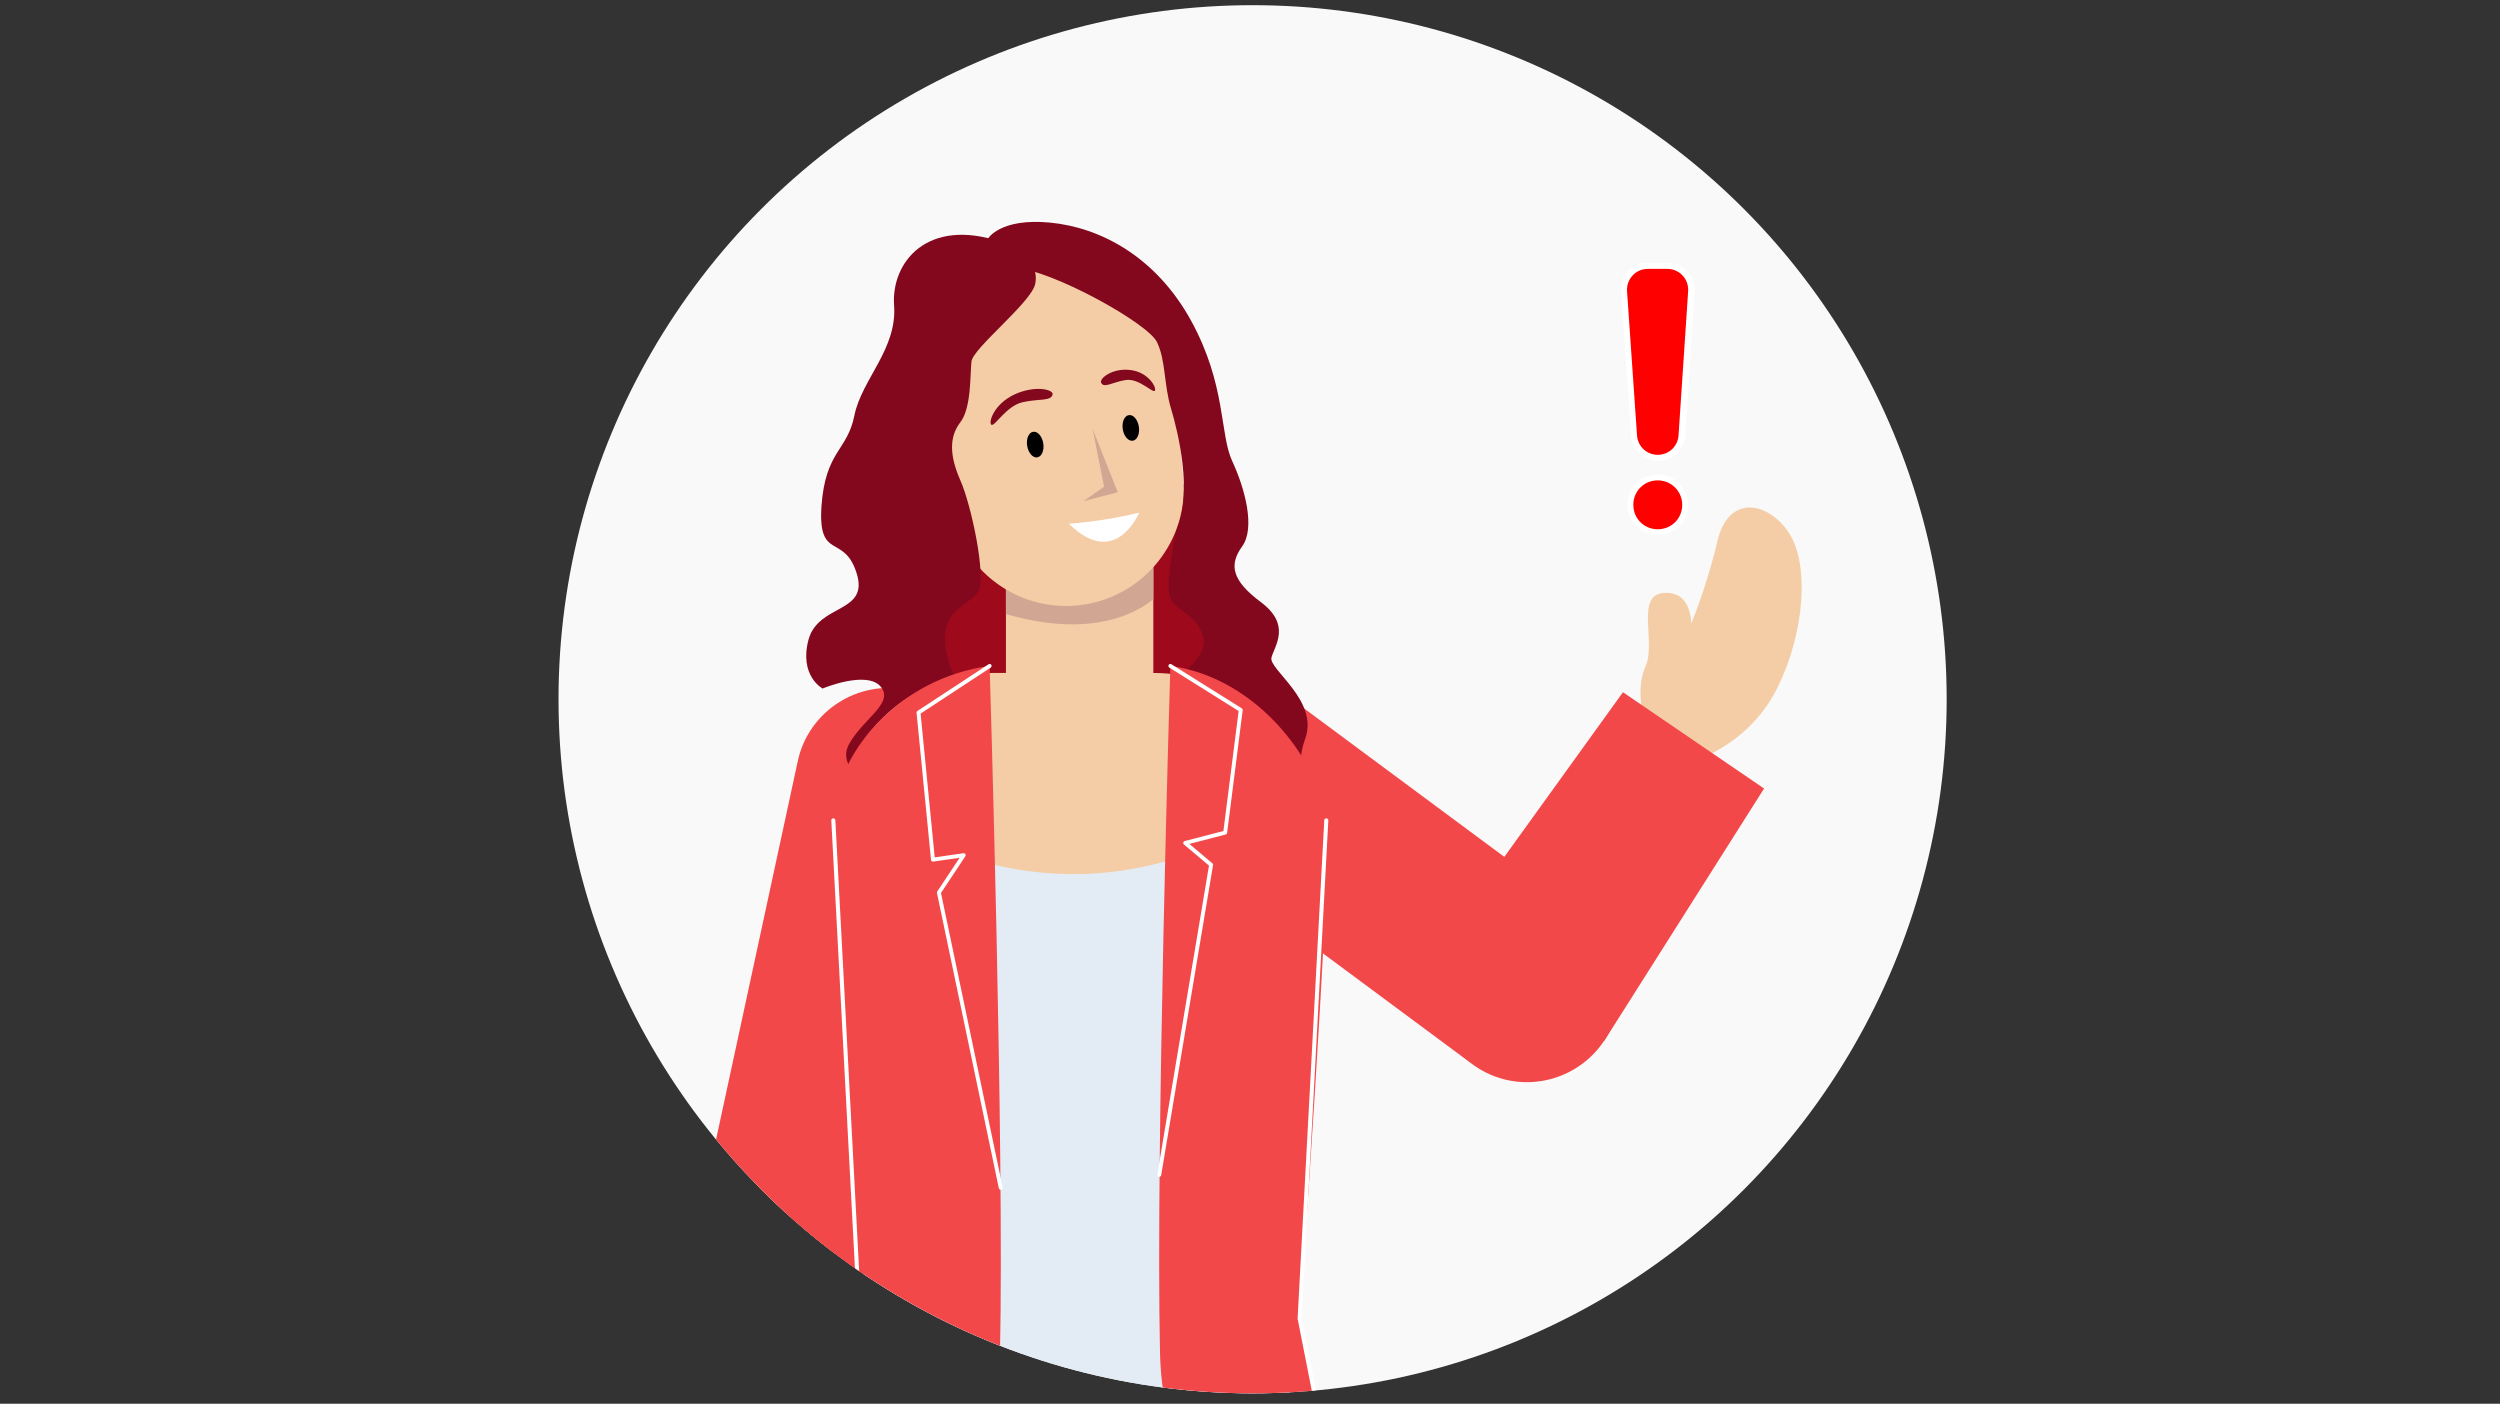 <?xml version="1.0" encoding="utf-8"?>
<!-- Generator: Adobe Illustrator 26.3.1, SVG Export Plug-In . SVG Version: 6.00 Build 0)  -->
<svg version="1.1" id="Layer_1" xmlns="http://www.w3.org/2000/svg" xmlns:xlink="http://www.w3.org/1999/xlink" x="0px" y="0px"
	 viewBox="0 0 675 379" style="enable-background:new 0 0 675 379;" xml:space="preserve">
<rect x="0" y="0" width="675" height="379" fill="#333333" stroke="none"/>
<style type="text/css">
	.st0{clip-path:url(#SVGID_00000008869734096788011130000005252811558513273011_);}
	.st1{fill:#F9F9F9;}
	.st2{fill:#F4CDA6;}
	.st3{fill:#F3484A;}
	.st4{fill:#9E0A1C;}
	.st5{fill:#D1A793;}
	.st6{fill:#FFFFFF;}
	.st7{fill:#84081D;}
	.st8{fill:#E3ECF5;}
	.st9{fill:none;stroke:#FFFFFF;stroke-width:1.061;stroke-linecap:round;stroke-linejoin:round;}
	.st10{fill:none;stroke:#FFFFFF;stroke-width:1.094;stroke-linecap:round;stroke-miterlimit:10;}
	.st11{fill:#FF0000;}
</style>
<g>
	<g>
		<g>
			<defs>
				<circle id="SVGID_1_" cx="338.2" cy="188.8" r="187.4"/>
			</defs>
			<clipPath id="SVGID_00000036210619110127249960000002907868354011937207_">
				<use xlink:href="#SVGID_1_"  style="overflow:visible;"/>
			</clipPath>
			<g style="clip-path:url(#SVGID_00000036210619110127249960000002907868354011937207_);">
				<circle class="st1" cx="338.2" cy="188.8" r="187.4"/>
				<g>
					<g>
						<polygon class="st2" points="460.8,226.6 446.8,217.5 421.6,252.7 440.1,264.7 						"/>
						<ellipse class="st2" cx="430.8" cy="258.8" rx="11" ry="11"/>
						<circle class="st2" cx="453.8" cy="222.1" r="8.4"/>
					</g>
					<path class="st2" d="M444,194.4c0,0-2.6-8.1,0.3-14.5s-2.8-19.3,4.9-19.8c7.7-0.6,7.4,8.3,7.4,8.3s4.1-9.5,7.1-22.3
						s13.8-10.7,19.4-2.1c5.5,8.6,4.1,27-3.2,41.7c-7.3,14.7-20.8,19-20.8,19L444,194.4L444,194.4z"/>
					<g>
						<g>
							<polygon class="st2" points="226.8,207.9 253.1,213.6 221.7,355.1 197,349.7 							"/>
							<circle class="st2" cx="240" cy="210.8" r="13.4"/>
						</g>
						<path class="st3" d="M245.2,186.3L245.2,186.3c13.6,2.9,22.2,16.3,19.3,29.8l-30.6,141.7c-2.9,13.5-16.3,22.1-29.8,19.2H204
							c-13.5-2.9-22.1-16.3-19.2-29.8l30.6-141.7C218.3,192,231.7,183.4,245.2,186.3z"/>
					</g>
					<g>
						<g>
							<polygon class="st2" points="201.8,425.1 186.2,421.7 197,349.7 221.7,355.1 							"/>
							
								<ellipse transform="matrix(4.531320e-02 -0.999 0.999 4.531320e-02 -152.128 545.584)" class="st2" cx="209.4" cy="352.4" rx="12.7" ry="12.7"/>
						</g>
						<polygon class="st3" points="214.9,436.1 169.8,426.4 184.8,347.1 233.9,357.7 						"/>
						<circle class="st3" cx="209.4" cy="352.4" r="25.1"/>
					</g>
					<g>
						<g>
							<polygon class="st2" points="332.9,191.5 316.6,213 404.5,277.1 419.8,257 							"/>
							<circle class="st2" cx="324.7" cy="202.3" r="13.4"/>
						</g>
						<path class="st3" d="M432.2,282.3L432.2,282.3c8.4-11.1,6.2-26.8-4.8-35.2L340,182.3c-11-8.4-26.8-6.2-35.1,4.8l0,0
							c-8.4,11-6.2,26.8,4.8,35.1l87.4,64.8C408.1,295.5,423.8,293.3,432.2,282.3z"/>
					</g>
					<path class="st4" d="M277.4,132.9c0,0,11.3,64-42.2,82c0,0,23.3-43.3,29.1-86.5L277.4,132.9L277.4,132.9z"/>
					<path class="st4" d="M318.6,128.9c0,0,18,37.4,16.4,44.9s-2.5,21.5-11,21.2s-18.6-4.6-18.6-4.6v-41.8L318.6,128.9L318.6,128.9z
						"/>
					<g>
						<path class="st2" d="M291.5,116.1L291.5,116.1c11,0,19.9,8.9,19.9,19.9v54.7c0,11-8.9,19.9-19.9,19.9l0,0
							c-11,0-19.9-8.9-19.9-19.9V136C271.6,125,280.5,116.1,291.5,116.1z"/>
						<path class="st5" d="M291.5,116.1c-11,0-19.9,8.9-19.9,19.9v29.8c20.1,5.8,32.8,1.6,39.8-4V136
							C311.5,125,302.5,116.1,291.5,116.1L291.5,116.1z"/>
						<circle class="st2" cx="291.5" cy="185.8" r="9.3"/>
						<circle class="st5" cx="291.5" cy="139.4" r="9.3"/>
					</g>
					<g>
						<path class="st2" d="M309.1,100.6l0.6-0.1c5.6-0.9,11,3,11.8,8.6l0,0c0.9,5.6-3,11-8.6,11.8l-0.6,0.1L309.1,100.6L309.1,100.6
							L309.1,100.6z"/>
						<circle class="st6" cx="316.2" cy="119" r="3.6"/>
						<path class="st2" d="M277.2,65L277.2,65c-18.7,3-31.3,20.7-28,39.3l7.7,34.5c3.6,16.2,19,26.8,35.4,24.5l0,0
							c16.8-2.4,28.8-17.6,27.2-34.5L316,93.4C313.3,74.8,295.8,62,277.2,65z"/>
						<path class="st2" d="M255.1,129.9l-0.6,0.1c-5.6,0.9-11-3-11.8-8.6l0,0c-0.9-5.6,3-11,8.6-11.8l0.6-0.1L255.1,129.9
							L255.1,129.9L255.1,129.9z"/>
						<path class="st6" d="M288.6,141.4c0,0,9.6-0.6,19-3C307.6,138.4,301.2,153.9,288.6,141.4L288.6,141.4z"/>
						<ellipse transform="matrix(0.988 -0.153 0.153 0.988 -14.088 48.15)" cx="305.4" cy="115.5" rx="2.2" ry="3.5"/>
						<ellipse transform="matrix(0.987 -0.161 0.161 0.987 -15.68 46.595)" cx="279.5" cy="120" rx="2.2" ry="3.5"/>
						<polygon class="st5" points="295,115.8 301.8,132.9 292.6,135.3 298.1,131.4 						"/>
						<path class="st7" d="M284.2,106.5c0.3-1.3-4.6-2.6-10.3,0c-5.7,2.7-7.1,7.7-6.2,8.2s4-5.1,8.4-6.1
							C280.4,107.6,283.8,108.4,284.2,106.5L284.2,106.5z"/>
						<path class="st7" d="M297.3,103.3c-0.5-1.1,3-4,7.9-3.4c5,0.6,7.2,4.9,6.6,5.6s-4.2-3.4-7.8-2.9
							C300.5,103.1,298,105,297.3,103.3L297.3,103.3z"/>
						<circle class="st6" cx="251.5" cy="129.1" r="3.6"/>
						<path class="st7" d="M270.2,65.3c6.2,2.1,10.4,6.4,9.3,11.4S262.7,94,262.3,97.6c-0.4,3.6,0,12.5-3,16.4s-3,8.9,0,15.7
							s7,25.9,4.9,29.9c-2.1,3.9-10.2,4.5-8.9,15c1.3,10.5,7.8,12.7,7.8,23.4s-6.3,19.1-13.4,23.9c-7.1,4.8-10.4,10.9-6.1,16.3
							c0,0-13.6-6.6-9.8-16.3s-8.4-13.9-4.6-20.9c3.8-7,12.3-11.1,8.6-15.6c-3.8-4.5-15.7,0.5-15.7,0.5s-6.4-3.4-3.8-13.2
							c2.7-9.8,16.4-7,13-17.9s-10.5-3.2-9.5-18.2c1.1-15,7-14.8,8.9-24.5c2-9.7,11.6-17.9,10.7-29.7
							C240.6,70.8,250.4,58.6,270.2,65.3L270.2,65.3z"/>
						<path class="st7" d="M266.7,64.5c0,0,3.2-5.7,16.8-4.4c13.6,1.3,28.6,9.2,38.1,26.5s7.7,30.6,11.1,37.9s6.3,18,2.7,23
							c-3.6,5-2.9,9.2,5.2,15.2c8,6.1,3.6,11.6,2.7,14.8s12.9,11.6,9.1,22s2.5,19.3-6.6,21.6c0,0-1.4-10.2-5.7-10.4
							c-4.3-0.2-7.3,10.4-18.2,5.7c-10.9-4.6-13.6-18.2-10.9-25.2s15.6-12.3,13.9-19.1c-1.6-6.8-8.8-7.2-9.3-12s1.5-15.6,2.4-17.9
							c3.8-9.6,0.2-25.2-1.8-31.8c-2-6.6-1.4-13-3.8-18c-2.3-5-27.9-19.3-38.6-20.2C263,71.5,266.7,64.5,266.7,64.5L266.7,64.5z"/>
					</g>
					<path class="st8" d="M269.7,182.4h43.6c24.3,0,43.6,20.3,42.4,44.6l-7.4,150.4H234.7L227.3,227
						C226.1,202.7,245.4,182.4,269.7,182.4L269.7,182.4z"/>
					<path class="st2" d="M311.5,181.7h-43.6c-19,0-34.9,12.6-40.4,29.8c16.4,15.2,38.3,24.5,62.3,24.5s45.8-9.3,62.3-24.5
						C346.4,194.3,330.5,181.7,311.5,181.7L311.5,181.7z"/>
					<path class="st3" d="M267.2,179.8c0,0,4,129.6,2.8,185.4c-1.3,55.8-52.8,75.8-52.8,75.8l12.4-85.9c0,0-5.4-120.6-4.2-136.5
						C226.6,202.8,242.8,183.1,267.2,179.8L267.2,179.8z"/>
					<path class="st3" d="M316,179.8c0,0-4,129.6-2.8,185.4s54.5,76.2,54.5,76.2L350.9,356c0,0,8.5-117.5,7.3-133.3
						C357.1,207,340.3,183.1,316,179.8L316,179.8z"/>
					<polyline class="st9" points="267.2,179.8 248,192.4 251.9,232.1 260.2,230.9 253.5,241 270.2,320.7 					"/>
					<polyline class="st9" points="316,179.8 335,191.7 330.8,224.8 320,227.6 327,233.5 313,317.2 					"/>
					<polyline class="st10" points="225,221.5 232.1,356 218.4,426 					"/>
					<polyline class="st10" points="358.1,221.5 350.9,356 364.7,426 					"/>
					<g>
						<g>
							<polygon class="st2" points="459.3,211.1 446.1,202 401.3,259.4 422.2,273.7 							"/>
							<circle class="st2" cx="411.7" cy="266.5" r="12.7"/>
						</g>
						<polygon class="st3" points="476.3,212.9 438.2,186.9 391,252.4 433.1,281.1 						"/>
						<circle class="st3" cx="411.7" cy="266.5" r="25.1"/>
					</g>
				</g>
			</g>
		</g>
	</g>
	<g>
		<g>
			<path class="st11" d="M447.6,143.7c-4.1,0-7.4-3.3-7.4-7.4c0-4.1,3.3-7.4,7.4-7.4s7.4,3.3,7.4,7.4S451.6,143.7,447.6,143.7z"/>
			<path class="st6" d="M447.6,129.7c3.6,0,6.6,2.9,6.6,6.6s-2.9,6.6-6.6,6.6s-6.6-2.9-6.6-6.6S443.9,129.7,447.6,129.7
				 M447.6,128.1c-4.5,0-8.2,3.7-8.2,8.2s3.7,8.2,8.2,8.2s8.2-3.7,8.2-8.2C455.8,131.8,452.1,128.1,447.6,128.1L447.6,128.1
				L447.6,128.1z"/>
		</g>
		<g>
			<path class="st11" d="M447.6,123.7c-3.4,0-6.2-2.6-6.4-6l-2.7-39c-0.1-1.8,0.5-3.5,1.7-4.8s2.9-2.1,4.7-2.1h5.3
				c1.8,0,3.5,0.7,4.7,2s1.8,3,1.7,4.8l-2.6,39C453.8,121.1,450.9,123.7,447.6,123.7L447.6,123.7z"/>
			<path class="st6" d="M450.2,72.6c3.2,0,5.8,2.7,5.6,6l-2.6,39c-0.2,2.9-2.6,5.2-5.6,5.2s-5.4-2.3-5.6-5.2l-2.7-39
				c-0.2-3.2,2.3-6,5.6-6H450.2 M450.2,70.9h-5.3c-2,0-4,0.8-5.3,2.3c-1.4,1.5-2.1,3.5-1.9,5.5l2.7,39c0.3,3.8,3.5,6.8,7.3,6.8
				s7-3,7.3-6.8l2.6-39c0.1-2-0.6-4-2-5.5C454.1,71.8,452.2,70.9,450.2,70.9L450.2,70.9L450.2,70.9z"/>
		</g>
	</g>
</g>
</svg>
